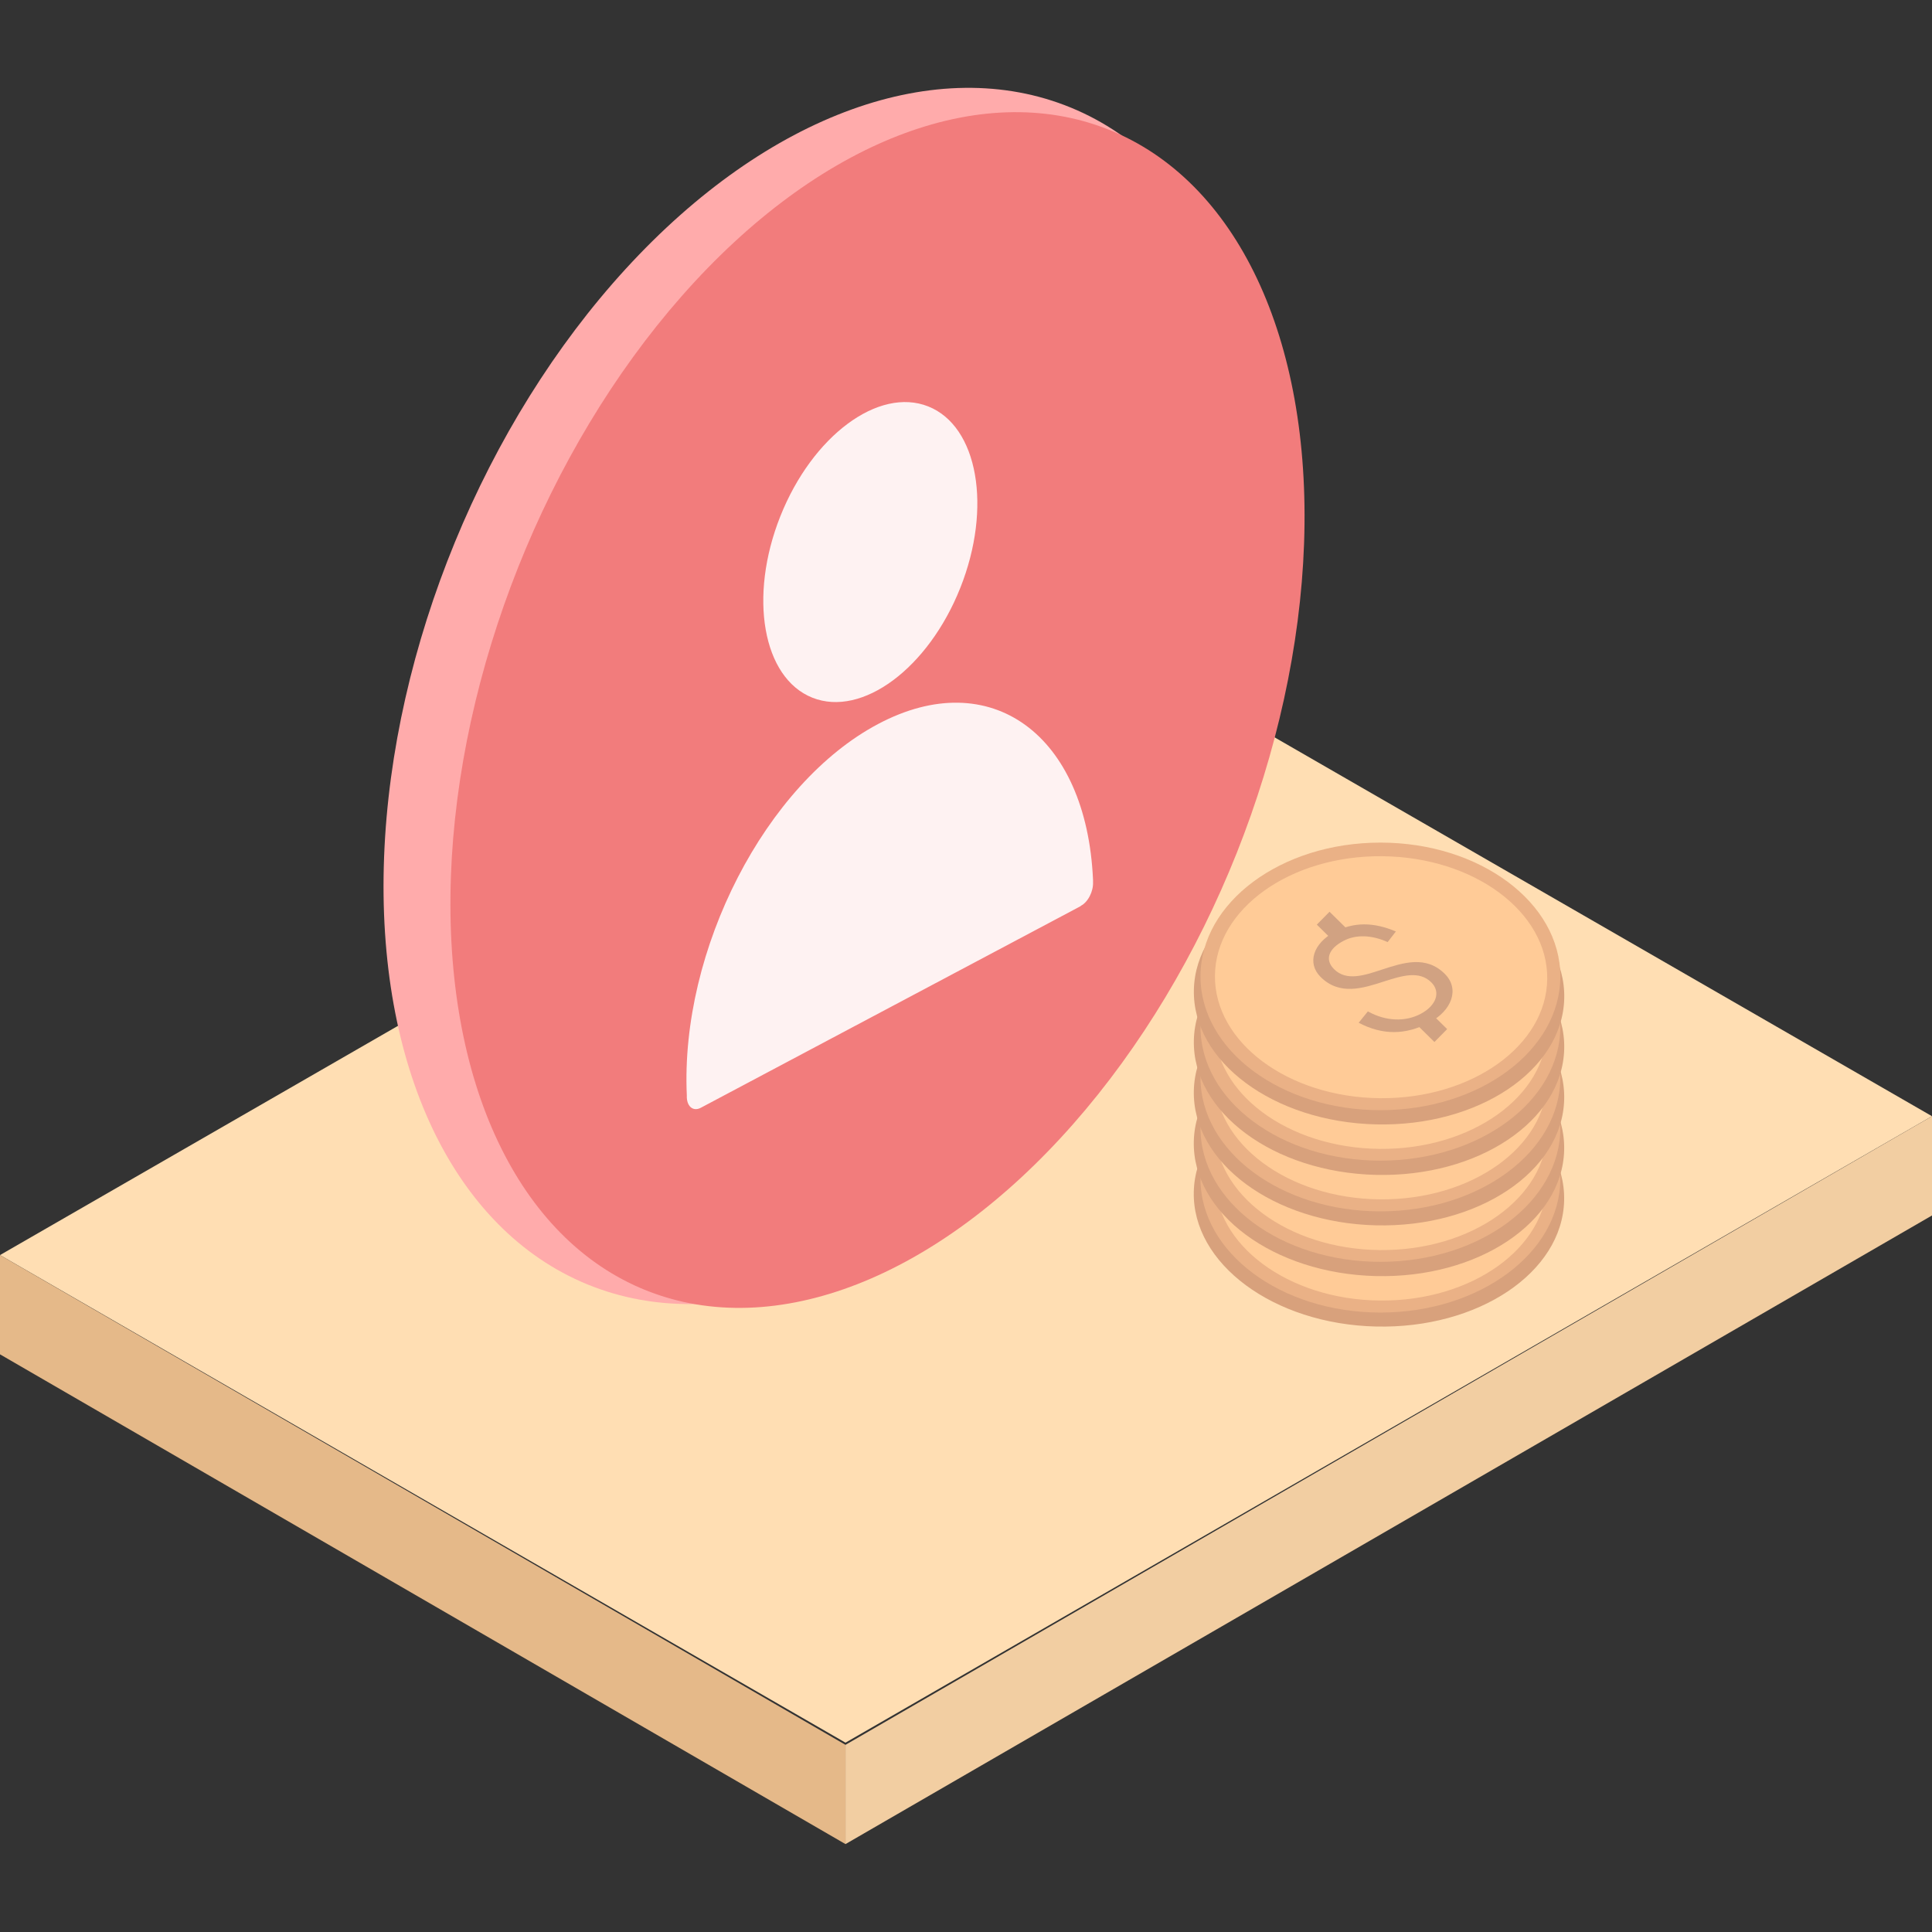 <svg id="Layer_2" data-name="Layer 2" xmlns="http://www.w3.org/2000/svg" viewBox="0 0 80 80"><rect x="0" y="0" width="80" height="80" fill="#333333" stroke="none"/><defs><style>.cls-1{stroke-width:3px}.cls-1,.cls-2{fill:none;stroke:#d1a282;stroke-miterlimit:10}.cls-3{fill:#fff;isolation:isolate;opacity:.9}.cls-11,.cls-13,.cls-14,.cls-3,.cls-4,.cls-5,.cls-6{stroke-width:0}.cls-2{stroke-width:.75px}.cls-4{fill:#d1a282}.cls-5{fill:#d8a17c}.cls-6{fill:#fdfefe}.cls-11{fill:#ffcb97}.cls-13{fill:#eab186}.cls-14{fill:#0198fe}</style></defs><path fill="#ffdeb3" stroke-width="0" d="M0 51.97l45-25.92 35 20.17-44.99 25.94L0 51.97z"/><path fill="#e5b989" stroke-width="0" d="M0 51.97v4.11l35.01 20.28v-4.11L0 51.97z"/><path fill="#f2cea2" stroke-width="0" d="M35.01 72.25L80 46.22v4.11L35.01 76.36v-4.11z"/><ellipse cx="34.33" cy="28.82" rx="26.34" ry="16.75" transform="rotate(-67.65 34.328 28.82)" fill="#ffabab" stroke-width="0"/><ellipse cx="36.33" cy="29.41" rx="25.87" ry="16.01" transform="rotate(-68.31 36.326 29.402)" fill="#f27c7c" stroke-width="0"/><ellipse class="cls-3" cx="36.03" cy="22.86" rx="6.49" ry="4.01" transform="rotate(-68.31 36.034 22.854)"/><path class="cls-3" d="M44.75 37.52l-15.73 8.35c-.3.16-.56-.03-.58-.42v-.09c-.28-6.03 3.27-12.92 7.92-15.38 4.65-2.47 8.63.42 8.9 6.45v.09c.02.39-.21.84-.51.99z"/><g><ellipse class="cls-5" cx="57.1" cy="49.53" rx="5.4" ry="7.67" transform="rotate(-88.63 57.1 49.53)"/><ellipse class="cls-13" cx="57.16" cy="48.81" rx="7.45" ry="5.54"/><g id="vvvQD2.tif"><path class="cls-14" d="M52.45 46.37h-.02.01z"/><path class="cls-6" d="M55.42 47.75s-.02 0 0-.02h.02z"/></g><g><ellipse class="cls-11" cx="57.19" cy="48.85" rx="5.01" ry="6.88" transform="rotate(-89.46 57.185 48.848)"/><path class="cls-4" d="M56.66 50.27c.73.4 1.53.43 2.17.09s.84-.9.44-1.3c-.5-.5-1.21-.28-1.96-.04-.87.28-1.84.6-2.63-.19-.57-.57-.3-1.39.58-1.86.8-.42 1.62-.41 2.54-.02l-.34.44c-.64-.29-1.3-.33-1.83-.05-.61.32-.79.77-.39 1.17.51.51 1.25.26 1.98.02.89-.29 1.83-.6 2.61.18.61.61.31 1.51-.66 2.02s-1.92.52-2.91 0l.38-.47z"/><path class="cls-1" d="M54.79 46.4l.69.68M58.97 50.57l.69.69"/></g><g><ellipse class="cls-5" cx="57.1" cy="47.44" rx="5.4" ry="7.67" transform="rotate(-88.63 57.101 47.44)"/><ellipse class="cls-13" cx="57.16" cy="46.71" rx="7.45" ry="5.54"/><g id="vvvQD2.tif-2" data-name="vvvQD2.tif"><path class="cls-14" d="M52.45 44.27h-.02.01z"/><path class="cls-6" d="M55.42 45.66s-.02 0 0-.02h.02z"/></g><ellipse class="cls-11" cx="57.19" cy="46.75" rx="5.01" ry="6.88" transform="rotate(-89.46 57.19 46.753)"/><path class="cls-4" d="M56.66 48.17c.73.4 1.53.43 2.17.09s.84-.9.44-1.3c-.5-.5-1.21-.28-1.96-.04-.87.28-1.84.6-2.63-.19-.57-.57-.3-1.39.58-1.86.8-.42 1.62-.41 2.54-.02l-.34.44c-.64-.29-1.3-.33-1.83-.05-.61.32-.79.77-.39 1.17.51.51 1.25.26 1.98.02.89-.29 1.83-.6 2.61.18.61.61.31 1.51-.66 2.02s-1.92.52-2.91 0l.38-.47z"/><path class="cls-1" d="M54.79 44.3l.69.68M58.97 48.48l.69.68"/><g><ellipse class="cls-5" cx="57.1" cy="45.34" rx="5.4" ry="7.67" transform="rotate(-88.63 57.101 45.339)"/><ellipse class="cls-13" cx="57.16" cy="44.62" rx="7.45" ry="5.54"/><g id="vvvQD2.tif-3" data-name="vvvQD2.tif"><path class="cls-14" d="M52.45 42.18h-.02.01z"/><path class="cls-6" d="M55.42 43.56s-.02 0 0-.02h.02z"/></g><g><ellipse class="cls-11" cx="57.19" cy="44.66" rx="5.01" ry="6.88" transform="rotate(-89.46 57.185 44.658)"/><path class="cls-4" d="M56.66 46.08c.73.4 1.53.43 2.17.09s.84-.9.44-1.3c-.5-.5-1.21-.28-1.96-.04-.87.28-1.84.6-2.63-.19-.57-.57-.3-1.39.58-1.86.8-.42 1.62-.41 2.54-.02l-.34.44c-.64-.29-1.3-.33-1.83-.05-.61.32-.79.77-.39 1.17.51.51 1.25.26 1.98.02.89-.29 1.83-.6 2.61.18.61.61.31 1.51-.66 2.02s-1.92.52-2.91 0l.38-.47z"/><path class="cls-1" d="M54.79 42.21l.69.68M58.97 46.39l.69.68"/></g></g><g><ellipse class="cls-5" cx="57.1" cy="43.25" rx="5.4" ry="7.67" transform="rotate(-88.63 57.102 43.249)"/><ellipse class="cls-13" cx="57.16" cy="42.52" rx="7.45" ry="5.54"/><g id="vvvQD2.tif-4" data-name="vvvQD2.tif"><path class="cls-14" d="M52.45 40.08h-.02.01z"/><path class="cls-6" d="M55.42 41.47s-.02 0 0-.02h.02z"/></g><g><ellipse class="cls-11" cx="57.19" cy="42.56" rx="5.01" ry="6.88" transform="rotate(-89.46 57.185 42.568)"/><path class="cls-4" d="M56.66 43.98c.73.4 1.53.43 2.17.09s.84-.9.44-1.3c-.5-.5-1.21-.28-1.96-.04-.87.28-1.84.6-2.63-.19-.57-.57-.3-1.39.58-1.86.8-.42 1.62-.41 2.54-.02l-.34.44c-.64-.29-1.3-.33-1.83-.05-.61.32-.79.77-.39 1.17.51.51 1.25.26 1.98.02.89-.29 1.83-.6 2.61.18.61.61.31 1.51-.66 2.02s-1.92.52-2.91 0l.38-.47z"/><path class="cls-1" d="M54.79 40.11l.69.69M58.97 44.29l.69.69"/></g></g><g><ellipse class="cls-5" cx="57.1" cy="41.16" rx="5.4" ry="7.67" transform="rotate(-88.63 57.102 41.158)"/><ellipse class="cls-13" cx="57.16" cy="40.43" rx="7.45" ry="5.54"/><g id="vvvQD2.tif-5" data-name="vvvQD2.tif"><path class="cls-14" d="M52.45 37.99h-.02.01z"/><path class="cls-6" d="M55.42 39.37s-.02 0 0-.02h.02z"/></g><g><ellipse class="cls-11" cx="57.19" cy="40.47" rx="5.01" ry="6.88" transform="rotate(-89.46 57.186 40.468)"/><path class="cls-4" d="M56.66 41.89c.73.4 1.53.43 2.17.09s.84-.9.44-1.3c-.5-.5-1.21-.28-1.96-.04-.87.28-1.84.6-2.63-.19-.57-.57-.3-1.39.58-1.86.8-.42 1.62-.41 2.54-.02l-.34.44c-.64-.29-1.3-.33-1.83-.05-.61.32-.79.77-.39 1.17.51.51 1.25.26 1.98.02.89-.29 1.83-.6 2.61.18.61.61.31 1.51-.66 2.02s-1.92.52-2.91 0l.38-.47z"/><path class="cls-2" d="M54.79 38.02l.69.68M58.97 42.2l.69.68"/></g></g></g></g></svg>